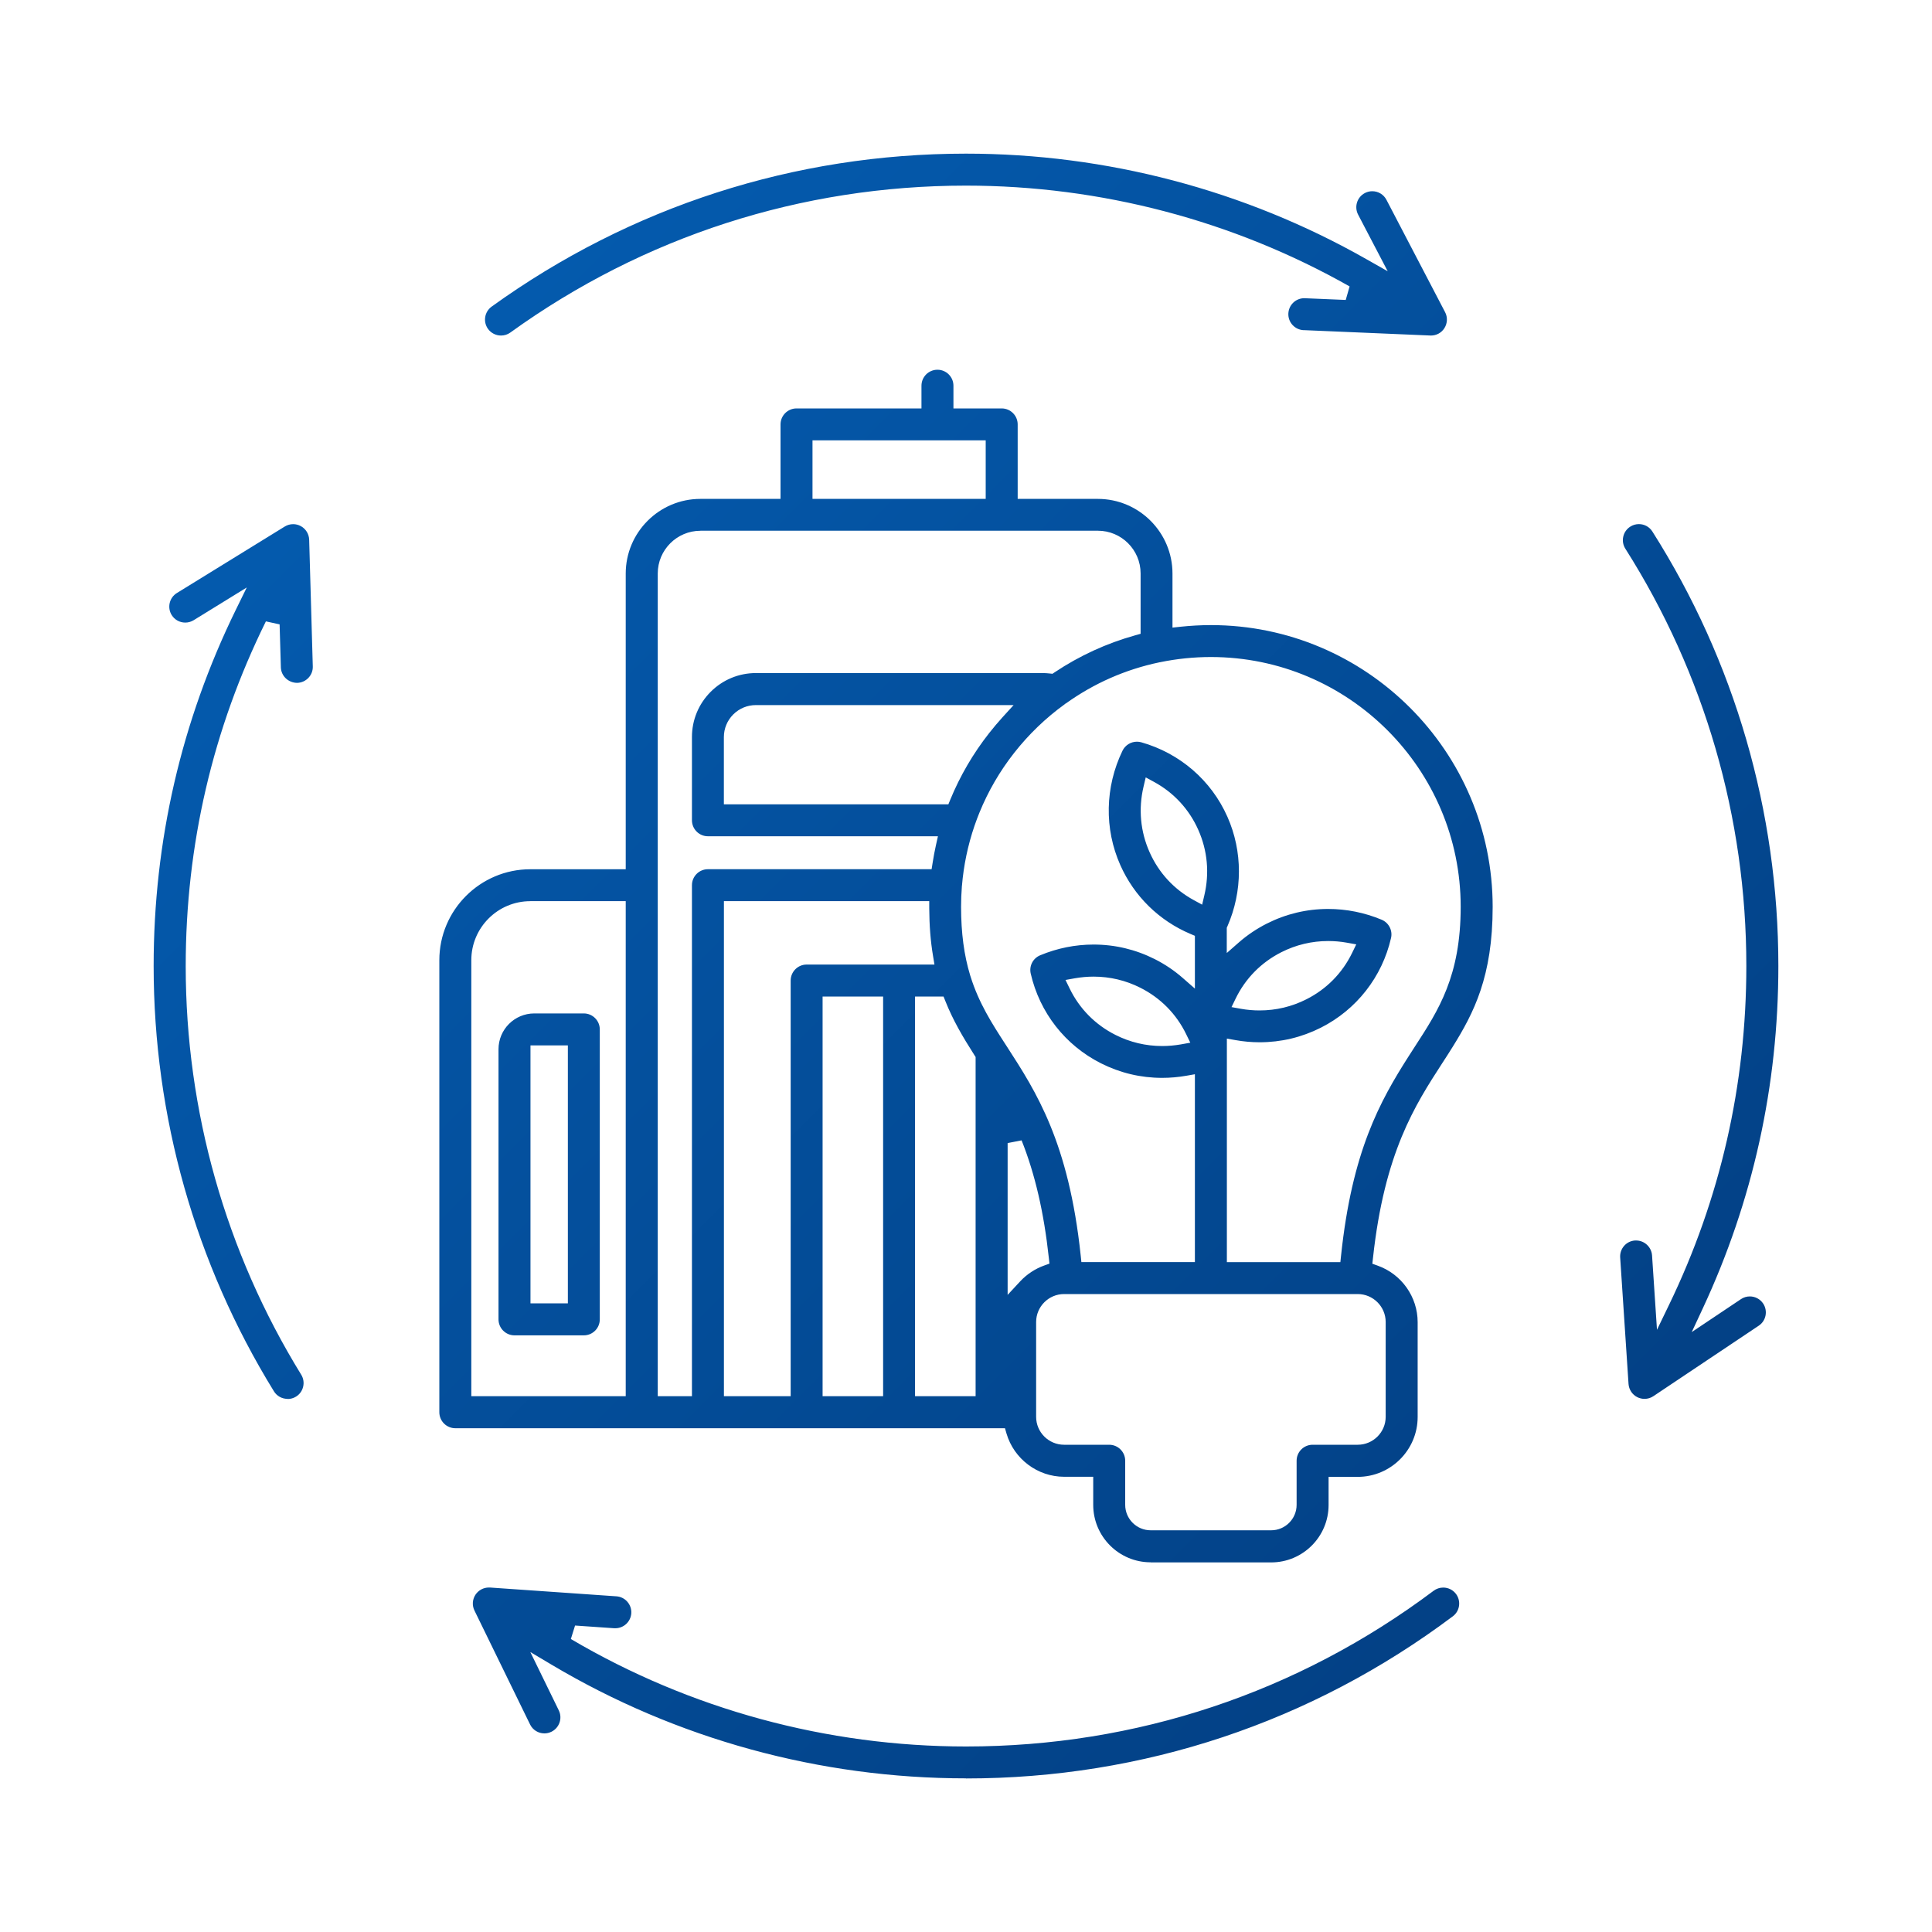 <?xml version="1.0" encoding="UTF-8"?>
<svg id="Layer_1" data-name="Layer 1" xmlns="http://www.w3.org/2000/svg" xmlns:xlink="http://www.w3.org/1999/xlink" viewBox="0 0 400 400">
  <defs>
    <style>
      .cls-1 {
        fill: url(#linear-gradient);
        fill-rule: evenodd;
      }
    </style>
    <linearGradient id="linear-gradient" x1=".47" y1="1.28" x2="397.89" y2="398.7" gradientUnits="userSpaceOnUse">
      <stop offset="0" stop-color="#0563bb"/>
      <stop offset="1" stop-color="#023878"/>
    </linearGradient>
  </defs>
  <path class="cls-1" d="M200,368.19c-30.28,0-59.98-8.15-85.88-23.58l-4.32-2.57,5.89,12.07c.8,1.64.12,3.62-1.52,4.43-.46.22-.94.34-1.45.34-1.28,0-2.42-.71-2.98-1.86l-11.51-23.58c-.52-1.06-.43-2.32.23-3.3.62-.91,1.64-1.46,2.75-1.46.08,0,.15,0,.23,0l26.18,1.82c.88.06,1.69.46,2.27,1.13s.87,1.52.81,2.4c-.12,1.73-1.57,3.08-3.3,3.08-.08,0-.16,0-.23,0l-8.11-.56-.87,2.79c24.71,14.56,53.01,22.25,81.82,22.25,35.22,0,68.69-11.15,96.81-32.24.58-.43,1.26-.66,1.98-.66,1.05,0,2.02.48,2.65,1.32,1.09,1.46.8,3.54-.66,4.63-29.28,21.96-64.13,33.57-100.79,33.57ZM238.23,323.46c-6.56,0-11.89-5.33-11.89-11.89v-5.82h-6.03c-5.49,0-10.39-3.69-11.93-8.97l-.31-1.08h-113.8c-1.82,0-3.31-1.48-3.31-3.31v-93.59c0-10.38,8.45-18.83,18.83-18.83h19.76v-61.22c0-8.53,6.94-15.46,15.46-15.46h16.59v-15.42c0-1.82,1.48-3.31,3.31-3.31h25.87v-4.7c0-1.83,1.48-3.31,3.31-3.31s3.31,1.48,3.31,3.31v4.7h9.99c1.82,0,3.31,1.48,3.31,3.31v15.42h16.59c8.53,0,15.46,6.94,15.46,15.46v11.19l1.66-.18c2.08-.22,4.2-.34,6.3-.34,32.16,0,58.33,26.17,58.33,58.33,0,14.46-3.92,21.97-8.28,28.99-.7,1.13-1.43,2.26-2.18,3.41-5.6,8.65-11.95,18.46-14.32,40.31l-.13,1.18,1.11.4c4.95,1.77,8.27,6.47,8.27,11.7v19.63c0,6.83-5.57,12.4-12.41,12.4h-6.03v5.82c0,6.56-5.33,11.89-11.89,11.89h-24.95ZM220.31,267.92c-3.19,0-5.79,2.6-5.79,5.79v19.63c0,3.19,2.6,5.78,5.79,5.78h9.34c1.82,0,3.31,1.48,3.31,3.31v9.13c0,2.91,2.37,5.27,5.27,5.27h24.95c2.91,0,5.27-2.37,5.27-5.27v-9.13c0-1.82,1.48-3.31,3.31-3.31h9.34c3.19,0,5.79-2.59,5.79-5.78v-19.63c0-3.19-2.6-5.79-5.79-5.79h-60.79ZM189.46,289.07h12.53v-70.23l-.24-.37c-2.49-3.9-4.47-7.3-6.02-11.2l-.38-.95h-5.9v82.75ZM170.31,289.07h12.53v-82.75h-12.53v82.75ZM149.87,289.07h13.83v-86.06c0-1.82,1.48-3.31,3.31-3.31h26.46l-.29-1.75c-.52-3.07-.77-6.3-.79-9.89v-1.49h-42.51v102.5ZM145.02,109.89c-4.88,0-8.84,3.97-8.84,8.84v170.34h7.08v-105.8c0-1.82,1.48-3.31,3.31-3.31h46.31l.2-1.27c.19-1.25.43-2.5.7-3.72l.41-1.83h-47.62c-1.82,0-3.31-1.48-3.31-3.31v-17.23c0-3.54,1.38-6.87,3.88-9.37,2.5-2.5,5.83-3.88,9.37-3.88h59.31c.51,0,1.03.03,1.53.09l.55.06.46-.31c5.14-3.43,10.76-6.01,16.69-7.66l1.1-.31v-12.5c0-4.88-3.97-8.84-8.84-8.84h-82.27ZM109.79,186.58c-6.73,0-12.21,5.48-12.21,12.21v90.28h31.97v-102.5h-19.76ZM208.62,236.66v31.43l2.6-2.8c1.37-1.47,3.08-2.6,4.95-3.27l1.11-.4-.13-1.18c-1.02-9.41-2.86-17.37-5.64-24.34l-2.89.56ZM254.01,261.31h23.5l.14-1.34c2.27-21.5,7.97-31.88,14.11-41.46.41-.65.83-1.28,1.23-1.91,4.85-7.47,9.43-14.53,9.43-28.86,0-28.51-23.2-51.71-51.71-51.71-3.54,0-7.07.36-10.51,1.07l-.17.03c-7.02,1.47-13.54,4.34-19.38,8.53l-.12.05-.11.11c-3.93,2.84-7.43,6.22-10.43,10.03-2.99,3.8-5.42,7.99-7.23,12.45-.33.81-.65,1.66-.95,2.53l-.05.14c-1.38,4.03-2.25,8.21-2.6,12.44l-.02.06v.14c-.11,1.37-.16,2.76-.16,4.13,0,5.41.62,10.06,1.89,14.22l.05.15c1.73,5.57,4.49,9.84,7.16,13.97l.44.68c5.98,9.24,12.75,19.72,15.23,43.2l.14,1.34h23.5v-38.89l-1.76.31c-1.66.29-3.34.44-5.02.44-4.45,0-8.71-1.02-12.68-3.02-7.39-3.73-12.68-10.5-14.53-18.57-.36-1.58.46-3.17,1.96-3.79,3.54-1.47,7.25-2.22,11.05-2.22,4.45,0,8.71,1.02,12.68,3.02,2.1,1.06,4.06,2.38,5.81,3.92l2.49,2.18v-10.93l-.92-.39c-6.5-2.75-11.66-7.81-14.52-14.25-3.35-7.53-3.18-16.16.45-23.68.55-1.14,1.72-1.87,2.98-1.87.3,0,.61.04.9.12,7.99,2.26,14.5,7.88,17.84,15.42,3.18,7.16,3.18,15.42,0,22.69l-.13.29v5.23l2.49-2.18c1.75-1.54,3.71-2.85,5.82-3.92,3.97-2,8.23-3.02,12.68-3.02,3.8,0,7.52.75,11.06,2.22,1.49.62,2.32,2.22,1.96,3.79-1.85,8.07-7.15,14.84-14.53,18.57-3.97,2-8.23,3.02-12.68,3.02-1.67,0-3.36-.15-5.02-.45l-1.76-.31v46.26ZM226.41,202.2c-1.29,0-2.59.12-3.86.34l-1.95.35.87,1.79c2.03,4.17,5.3,7.48,9.46,9.58,3.03,1.53,6.3,2.31,9.7,2.31h0c1.29,0,2.58-.12,3.86-.34l1.95-.35-.87-1.79c-2.03-4.17-5.3-7.48-9.46-9.58-3.03-1.53-6.29-2.31-9.7-2.31ZM275,194.83c-3.41,0-6.67.78-9.7,2.31-4.16,2.1-7.43,5.41-9.46,9.58l-.87,1.79,1.95.35c1.27.23,2.57.34,3.86.34,3.41,0,6.67-.78,9.7-2.31,4.16-2.1,7.42-5.41,9.45-9.58l.87-1.79-1.96-.35c-1.27-.23-2.57-.34-3.86-.34ZM236.76,162.86c-1.09,4.6-.66,9.3,1.25,13.58,1.89,4.26,5.06,7.69,9.15,9.92l1.73.94.45-1.91c1.09-4.6.66-9.3-1.25-13.58-1.89-4.26-5.06-7.69-9.15-9.92l-1.73-.94-.45,1.91ZM156.5,145.98c-1.77,0-3.44.69-4.69,1.94-1.25,1.25-1.94,2.92-1.94,4.69v13.92h46.48l.38-.93c2.03-4.95,4.75-9.61,8.07-13.83.88-1.12,1.81-2.22,2.77-3.28l2.29-2.51h-53.35ZM168.22,103.28h35.86v-12.11h-35.86v12.11ZM59.53,289.62c-1.16,0-2.22-.59-2.82-1.57-16.29-26.43-24.9-56.88-24.9-88.05,0-25.85,5.72-50.65,17-73.72l2.28-4.65-11,6.78c-.52.32-1.12.49-1.73.49-1.16,0-2.22-.59-2.82-1.57-.96-1.55-.47-3.6,1.08-4.55l22.34-13.77c.52-.32,1.12-.49,1.74-.49.55,0,1.09.14,1.57.4,1.04.56,1.7,1.64,1.74,2.82l.75,26.23c.03.88-.29,1.72-.9,2.37-.61.64-1.43,1.01-2.31,1.04h0c-1.87,0-3.35-1.44-3.4-3.21l-.26-8.9-2.84-.62c-11.02,22.31-16.6,46.33-16.6,71.38,0,29.94,8.27,59.19,23.91,84.58.46.75.61,1.64.4,2.5-.2.86-.73,1.59-1.48,2.05-.52.32-1.12.49-1.73.49ZM340.47,289.62c-.5,0-1.01-.12-1.46-.34-1.06-.52-1.76-1.58-1.84-2.75l-1.73-26.18c-.06-.88.23-1.73.81-2.4s1.39-1.06,2.27-1.12c.07,0,.15,0,.22,0,1.73,0,3.18,1.36,3.3,3.09l1.02,15.4,2.47-5.11c10.64-21.99,16.03-45.61,16.03-70.21,0-30.7-8.66-60.58-25.05-86.4-.47-.75-.63-1.63-.43-2.5.19-.86.71-1.6,1.46-2.07.53-.34,1.14-.52,1.77-.52,1.14,0,2.19.57,2.8,1.54,17.06,26.88,26.08,57.99,26.08,89.95,0,24.77-5.27,48.63-15.66,70.92l-2.27,4.87,10.19-6.82c.55-.37,1.18-.56,1.83-.56,1.11,0,2.14.55,2.76,1.47,1.01,1.52.61,3.58-.91,4.59l-21.81,14.59c-.55.37-1.18.56-1.84.56ZM106.52,276.47c-1.82,0-3.31-1.48-3.31-3.31v-55.93c0-4.09,3.32-7.41,7.41-7.41h10.25c1.82,0,3.31,1.48,3.31,3.31v60.03c0,1.83-1.48,3.31-3.31,3.31h-14.35ZM109.83,269.85h7.74v-53.41h-7.74v53.41ZM269.91,68.36c-.88-.04-1.7-.42-2.3-1.07-.6-.65-.91-1.5-.87-2.38.08-1.78,1.53-3.17,3.3-3.17l8.58.36.8-2.8c-24.11-13.65-51.58-20.87-79.43-20.87-34.11,0-66.73,10.52-94.33,30.42-.57.41-1.23.62-1.93.62-1.06,0-2.07-.51-2.69-1.37-1.07-1.48-.73-3.55.75-4.62,28.74-20.72,62.7-31.67,98.2-31.67,29.07,0,57.73,7.55,82.89,21.84l4.43,2.51-6.13-11.73c-.84-1.62-.21-3.62,1.4-4.46.48-.25.99-.38,1.53-.38,1.24,0,2.37.68,2.94,1.78l12.14,23.26c.55,1.04.49,2.31-.14,3.31-.61.96-1.65,1.53-2.79,1.53l-26.36-1.12Z"/>
</svg>